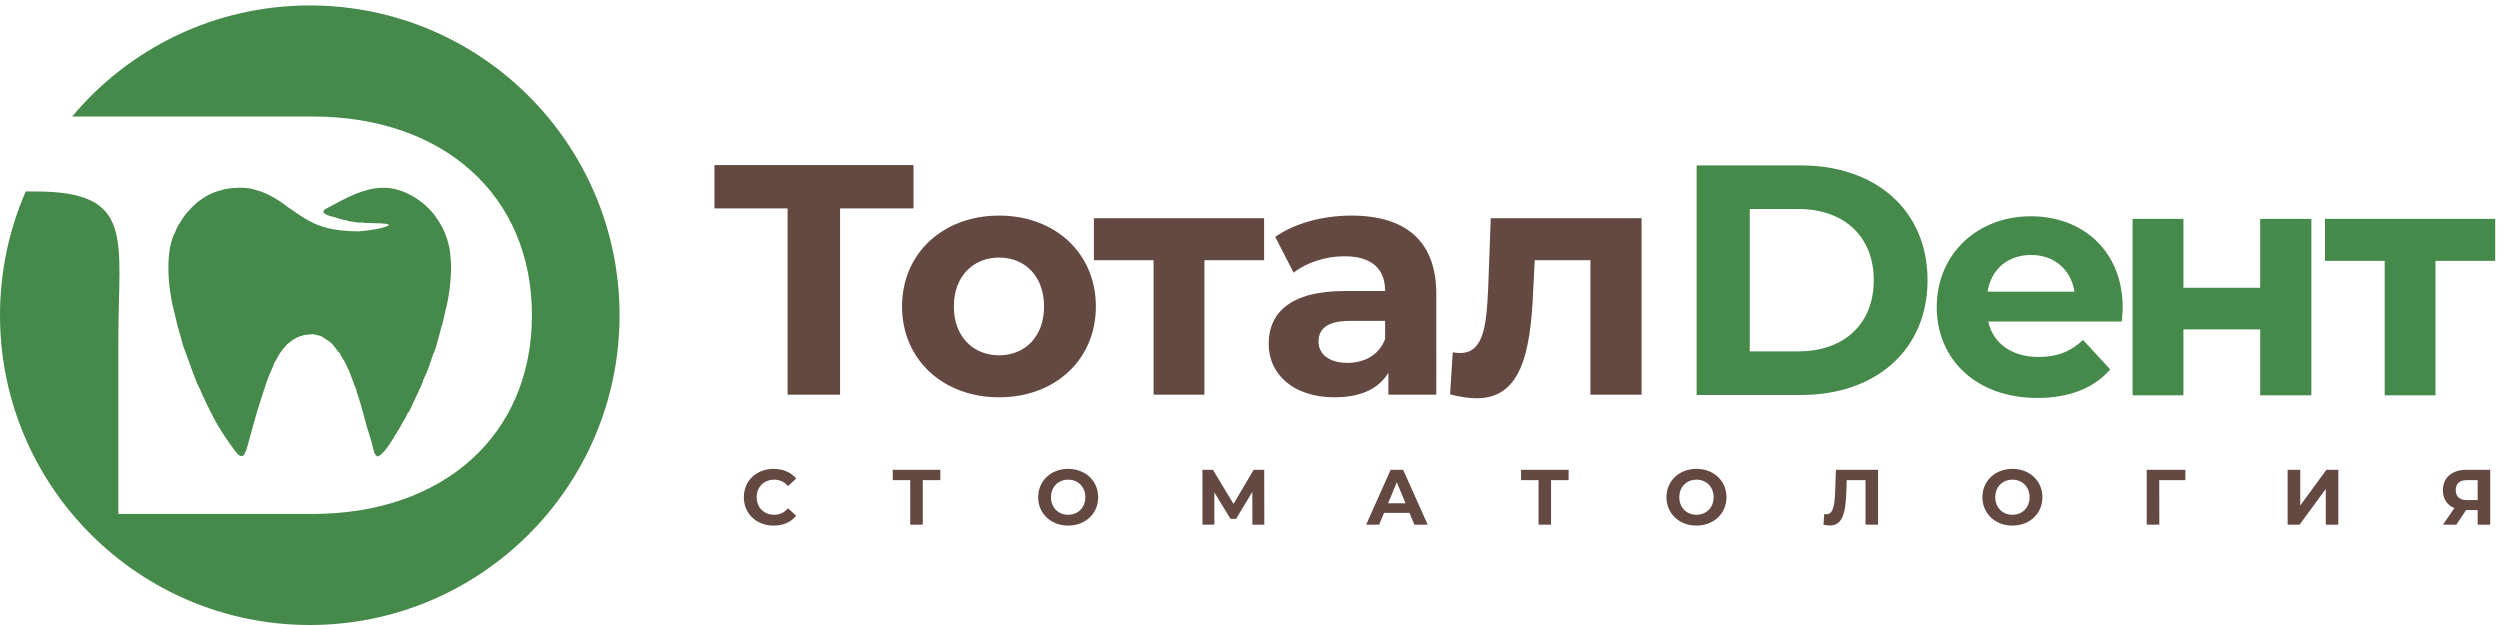 <?xml version="1.0" encoding="UTF-8"?> <svg xmlns="http://www.w3.org/2000/svg" width="320" height="80" viewBox="0 0 320 80" fill="none"><path fill-rule="evenodd" clip-rule="evenodd" d="M39.652 0.697C61.551 0.697 79.304 18.449 79.304 40.349C79.304 62.247 61.551 80 39.652 80C17.753 80 0 62.247 0 40.349C0 34.716 1.177 29.36 3.294 24.508H4.497C17.356 24.508 15.148 30.501 15.148 43.501V65.781H26.269H26.773H40.04C56.679 65.781 68.087 55.753 68.087 40.349C68.087 24.944 56.679 14.916 40.04 14.916H26.269H9.232C16.506 6.225 27.433 0.697 39.652 0.697Z" fill="#468A4B"></path><path fill-rule="evenodd" clip-rule="evenodd" d="M55.63 27.551C56.673 28.911 57.576 30.831 57.678 33.022L57.752 34.088C57.713 35.984 57.504 37.942 57.017 39.774C56.863 40.352 56.705 41.373 56.493 41.865L56.188 43.038C55.962 43.772 55.796 44.73 55.444 45.333L55.098 46.361C54.973 46.761 54.804 47.178 54.664 47.565L54.179 48.652C54.078 49.146 53.46 50.311 53.246 50.808C53.059 51.24 52.862 51.571 52.698 51.978C52.551 52.343 52.344 52.743 52.111 52.993C51.993 53.37 51.685 53.834 51.484 54.172C51.269 54.532 51.085 54.959 50.862 55.247C50.385 56.059 49.079 58.305 48.321 58.429C47.947 58.199 47.916 57.94 47.787 57.483C47.508 56.193 46.988 54.895 46.663 53.555C46.505 52.903 46.289 52.207 46.119 51.586C45.948 50.963 45.678 50.326 45.544 49.705L45.49 49.61C45.484 49.597 45.473 49.576 45.465 49.561C45.444 49.513 45.422 49.456 45.402 49.402C45.367 49.31 45.345 49.236 45.305 49.127L44.673 47.452C44.473 47.11 44.35 46.702 44.125 46.318C43.907 45.946 43.64 45.576 43.506 45.207C43.236 45.03 43.163 44.804 42.964 44.584C42.758 44.357 42.666 44.169 42.466 43.973C42.096 43.61 41.233 43.136 41.133 43.031L40.098 42.774L38.944 42.881C38.377 43.043 38.222 43.081 37.719 43.365C37.302 43.601 37.111 43.824 36.773 44.056L36.629 44.2C36.347 44.522 36.069 44.86 35.811 45.242C35.612 45.536 35.336 46.147 35.163 46.353C34.968 46.854 34.704 47.496 34.479 47.979C34.123 48.74 32.83 52.934 32.83 52.934L32.197 55.222L31.883 56.341C31.363 58.341 31.084 59.228 29.823 57.353C29.604 57.026 29.269 56.657 29.121 56.34C28.952 56.176 28.262 55.075 28.093 54.791C27.787 54.277 27.476 53.742 27.189 53.174C26.615 52.038 26.047 50.918 25.544 49.705C25.533 49.691 25.52 49.671 25.515 49.661L25.275 49.161C25.191 48.96 25.11 48.775 25.038 48.584C24.897 48.209 24.747 47.836 24.605 47.452L23.791 45.199L23.414 44.192C23.152 43.041 22.731 41.912 22.489 40.711L22.24 39.674C21.498 36.918 21.087 32.035 22.445 29.67C22.597 29.09 23.108 28.402 23.395 27.934C23.684 27.463 24.208 26.892 24.576 26.522C25.337 25.754 26.496 24.885 27.833 24.478L28.913 24.186C30.017 23.986 31.174 23.963 32.278 24.177L33.469 24.535C34.034 24.745 34.674 25.065 35.163 25.351C35.457 25.521 36.483 26.177 36.618 26.351L38.064 27.337C40.615 29.151 42.685 29.569 45.876 29.616C46.79 29.555 49.257 29.274 49.803 28.785L49.5 28.648C49.409 28.634 49.234 28.64 49.136 28.637L48.913 28.599L47.802 28.563C47.554 28.556 47.31 28.549 47.061 28.547C46.982 28.547 46.752 28.549 46.688 28.543C46.555 28.531 46.605 28.533 46.5 28.508L46.395 28.464C46.091 28.524 45.874 28.494 45.565 28.452C45.332 28.422 45.118 28.383 44.908 28.348C44.831 28.334 44.661 28.312 44.596 28.293C44.284 28.204 44.483 28.301 44.335 28.163C43.909 28.205 43.173 27.899 42.734 27.776C42.132 27.606 41.755 27.589 41.383 27.155C41.472 26.762 41.663 26.749 42.024 26.563C42.306 26.417 42.512 26.299 42.791 26.149C45.23 24.834 47.402 23.848 49.694 24.061C51.971 24.273 54.251 25.751 55.63 27.551Z" fill="#468A4B"></path><path d="M116.932 21.13H91.449V26.672H100.811V50.518H107.528V26.672H116.932V21.13ZM127.887 50.854C135.066 50.854 140.272 46.026 140.272 39.224C140.272 32.423 135.066 27.595 127.887 27.595C120.708 27.595 115.461 32.423 115.461 39.224C115.461 46.026 120.708 50.854 127.887 50.854ZM127.887 45.48C124.613 45.48 122.094 43.129 122.094 39.224C122.094 35.32 124.613 32.969 127.887 32.969C131.162 32.969 133.639 35.32 133.639 39.224C133.639 43.129 131.162 45.48 127.887 45.48ZM161.807 27.931H140.018V33.305H147.658V50.518H154.165V33.305H161.807V27.931ZM172.971 27.595C169.361 27.595 165.708 28.561 163.231 30.325L165.582 34.9C167.22 33.599 169.696 32.802 172.09 32.802C175.616 32.802 177.295 34.438 177.295 37.252H172.09C165.204 37.252 162.392 40.022 162.392 44.011C162.392 47.915 165.54 50.854 170.83 50.854C174.147 50.854 176.498 49.763 177.715 47.705V50.518H183.845V37.629C183.845 30.786 179.856 27.595 172.971 27.595ZM172.467 46.446C170.159 46.446 168.773 45.354 168.773 43.717C168.773 42.205 169.739 41.072 172.803 41.072H177.295V43.381C176.54 45.438 174.651 46.446 172.467 46.446ZM190.818 27.931L190.482 36.999C190.272 41.282 190.021 45.186 186.914 45.186C186.62 45.186 186.284 45.144 185.948 45.102L185.612 50.476C186.914 50.812 188.005 50.98 189.013 50.98C194.604 50.98 195.905 45.354 196.241 37.294L196.451 33.305H203.574V50.518H210.123V27.931H190.818Z" fill="#644942"></path><path d="M217.169 50.559H230.52C240.134 50.559 246.726 44.765 246.726 35.865C246.726 26.964 240.134 21.17 230.52 21.17H217.169V50.559ZM223.971 44.975V26.754H230.184C236.02 26.754 239.84 30.239 239.84 35.865C239.84 41.49 236.02 44.975 230.184 44.975H223.971Z" fill="#468A4B"></path><path d="M271.706 39.394C271.706 32.131 266.584 27.681 259.951 27.681C253.066 27.681 247.902 32.551 247.902 39.31C247.902 46.027 252.982 50.939 260.791 50.939C264.863 50.939 268.012 49.68 270.111 47.287L266.626 43.508C265.073 44.978 263.351 45.691 260.959 45.691C257.516 45.691 255.123 43.97 254.493 41.157H271.58C271.622 40.611 271.706 39.898 271.706 39.394ZM259.993 32.635C262.932 32.635 265.073 34.482 265.535 37.337H254.409C254.871 34.44 257.012 32.635 259.993 32.635Z" fill="#468A4B"></path><path d="M272.974 50.603H279.481V42.165H289.305V50.603H295.854V28.017H289.305V36.833H279.481V28.017H272.974V50.603Z" fill="#468A4B"></path><path d="M319.386 28.017H297.597V33.39H305.238V50.603H311.745V33.39H319.386V28.017Z" fill="#468A4B"></path><path d="M99.012 67.275C100.235 67.275 101.248 66.834 101.91 66.021L100.867 65.058C100.396 65.61 99.805 65.891 99.102 65.891C97.788 65.891 96.856 64.968 96.856 63.644C96.856 62.32 97.788 61.398 99.102 61.398C99.805 61.398 100.396 61.679 100.867 62.22L101.91 61.258C101.248 60.455 100.235 60.014 99.022 60.014C96.836 60.014 95.211 61.528 95.211 63.644C95.211 65.76 96.836 67.275 99.012 67.275ZM120.361 60.134H114.273V61.458H116.51V67.154H118.114V61.458H120.361V60.134ZM136.726 67.275C138.932 67.275 140.567 65.74 140.567 63.644C140.567 61.548 138.932 60.014 136.726 60.014C134.509 60.014 132.885 61.559 132.885 63.644C132.885 65.731 134.509 67.275 136.726 67.275ZM136.726 65.891C135.472 65.891 134.529 64.978 134.529 63.644C134.529 62.311 135.472 61.398 136.726 61.398C137.98 61.398 138.922 62.311 138.922 63.644C138.922 64.978 137.98 65.891 136.726 65.891ZM161.831 67.154L161.82 60.134H160.477L157.887 64.497L155.256 60.134H153.913V67.154H155.437V63.032L157.504 66.412H158.228L160.296 62.952L160.305 67.154H161.831ZM181.039 67.154H182.743L179.604 60.134H178L174.871 67.154H176.535L177.157 65.65H180.417L181.039 67.154ZM177.679 64.416L178.792 61.729L179.905 64.416H177.679ZM200.783 60.134H194.695V61.458H196.932V67.154H198.536V61.458H200.783V60.134ZM217.147 67.275C219.354 67.275 220.989 65.74 220.989 63.644C220.989 61.548 219.354 60.014 217.147 60.014C214.931 60.014 213.307 61.559 213.307 63.644C213.307 65.731 214.931 67.275 217.147 67.275ZM217.147 65.891C215.894 65.891 214.951 64.978 214.951 63.644C214.951 62.311 215.894 61.398 217.147 61.398C218.401 61.398 219.344 62.311 219.344 63.644C219.344 64.978 218.401 65.891 217.147 65.891ZM234.998 60.134L234.898 62.983C234.828 64.777 234.617 65.821 233.795 65.821C233.694 65.821 233.604 65.81 233.504 65.781L233.404 67.154C233.704 67.225 233.965 67.265 234.206 67.265C235.852 67.265 236.244 65.68 236.334 62.922L236.384 61.458H238.788V67.154H240.392V60.134H234.998ZM257.589 67.275C259.796 67.275 261.43 65.74 261.43 63.644C261.43 61.548 259.796 60.014 257.589 60.014C255.373 60.014 253.748 61.559 253.748 63.644C253.748 65.731 255.373 67.275 257.589 67.275ZM257.589 65.891C256.336 65.891 255.393 64.978 255.393 63.644C255.393 62.311 256.336 61.398 257.589 61.398C258.843 61.398 259.785 62.311 259.785 63.644C259.785 64.978 258.843 65.891 257.589 65.891ZM279.734 60.134H274.778V67.154H276.394L276.384 61.458H279.724L279.734 60.134ZM292.816 67.154H294.35L297.7 62.591V67.154H299.304V60.134H297.78L294.43 64.707V60.134H292.816V67.154ZM315.719 60.134C313.864 60.134 312.69 61.117 312.69 62.752C312.69 63.855 313.222 64.657 314.165 65.038L312.7 67.154H314.416L315.659 65.289H317.143V67.154H318.748V60.134H315.719ZM315.759 61.458H317.143V64.005H315.719C314.807 64.005 314.335 63.544 314.335 62.731C314.335 61.889 314.837 61.458 315.759 61.458Z" fill="#644942"></path></svg> 